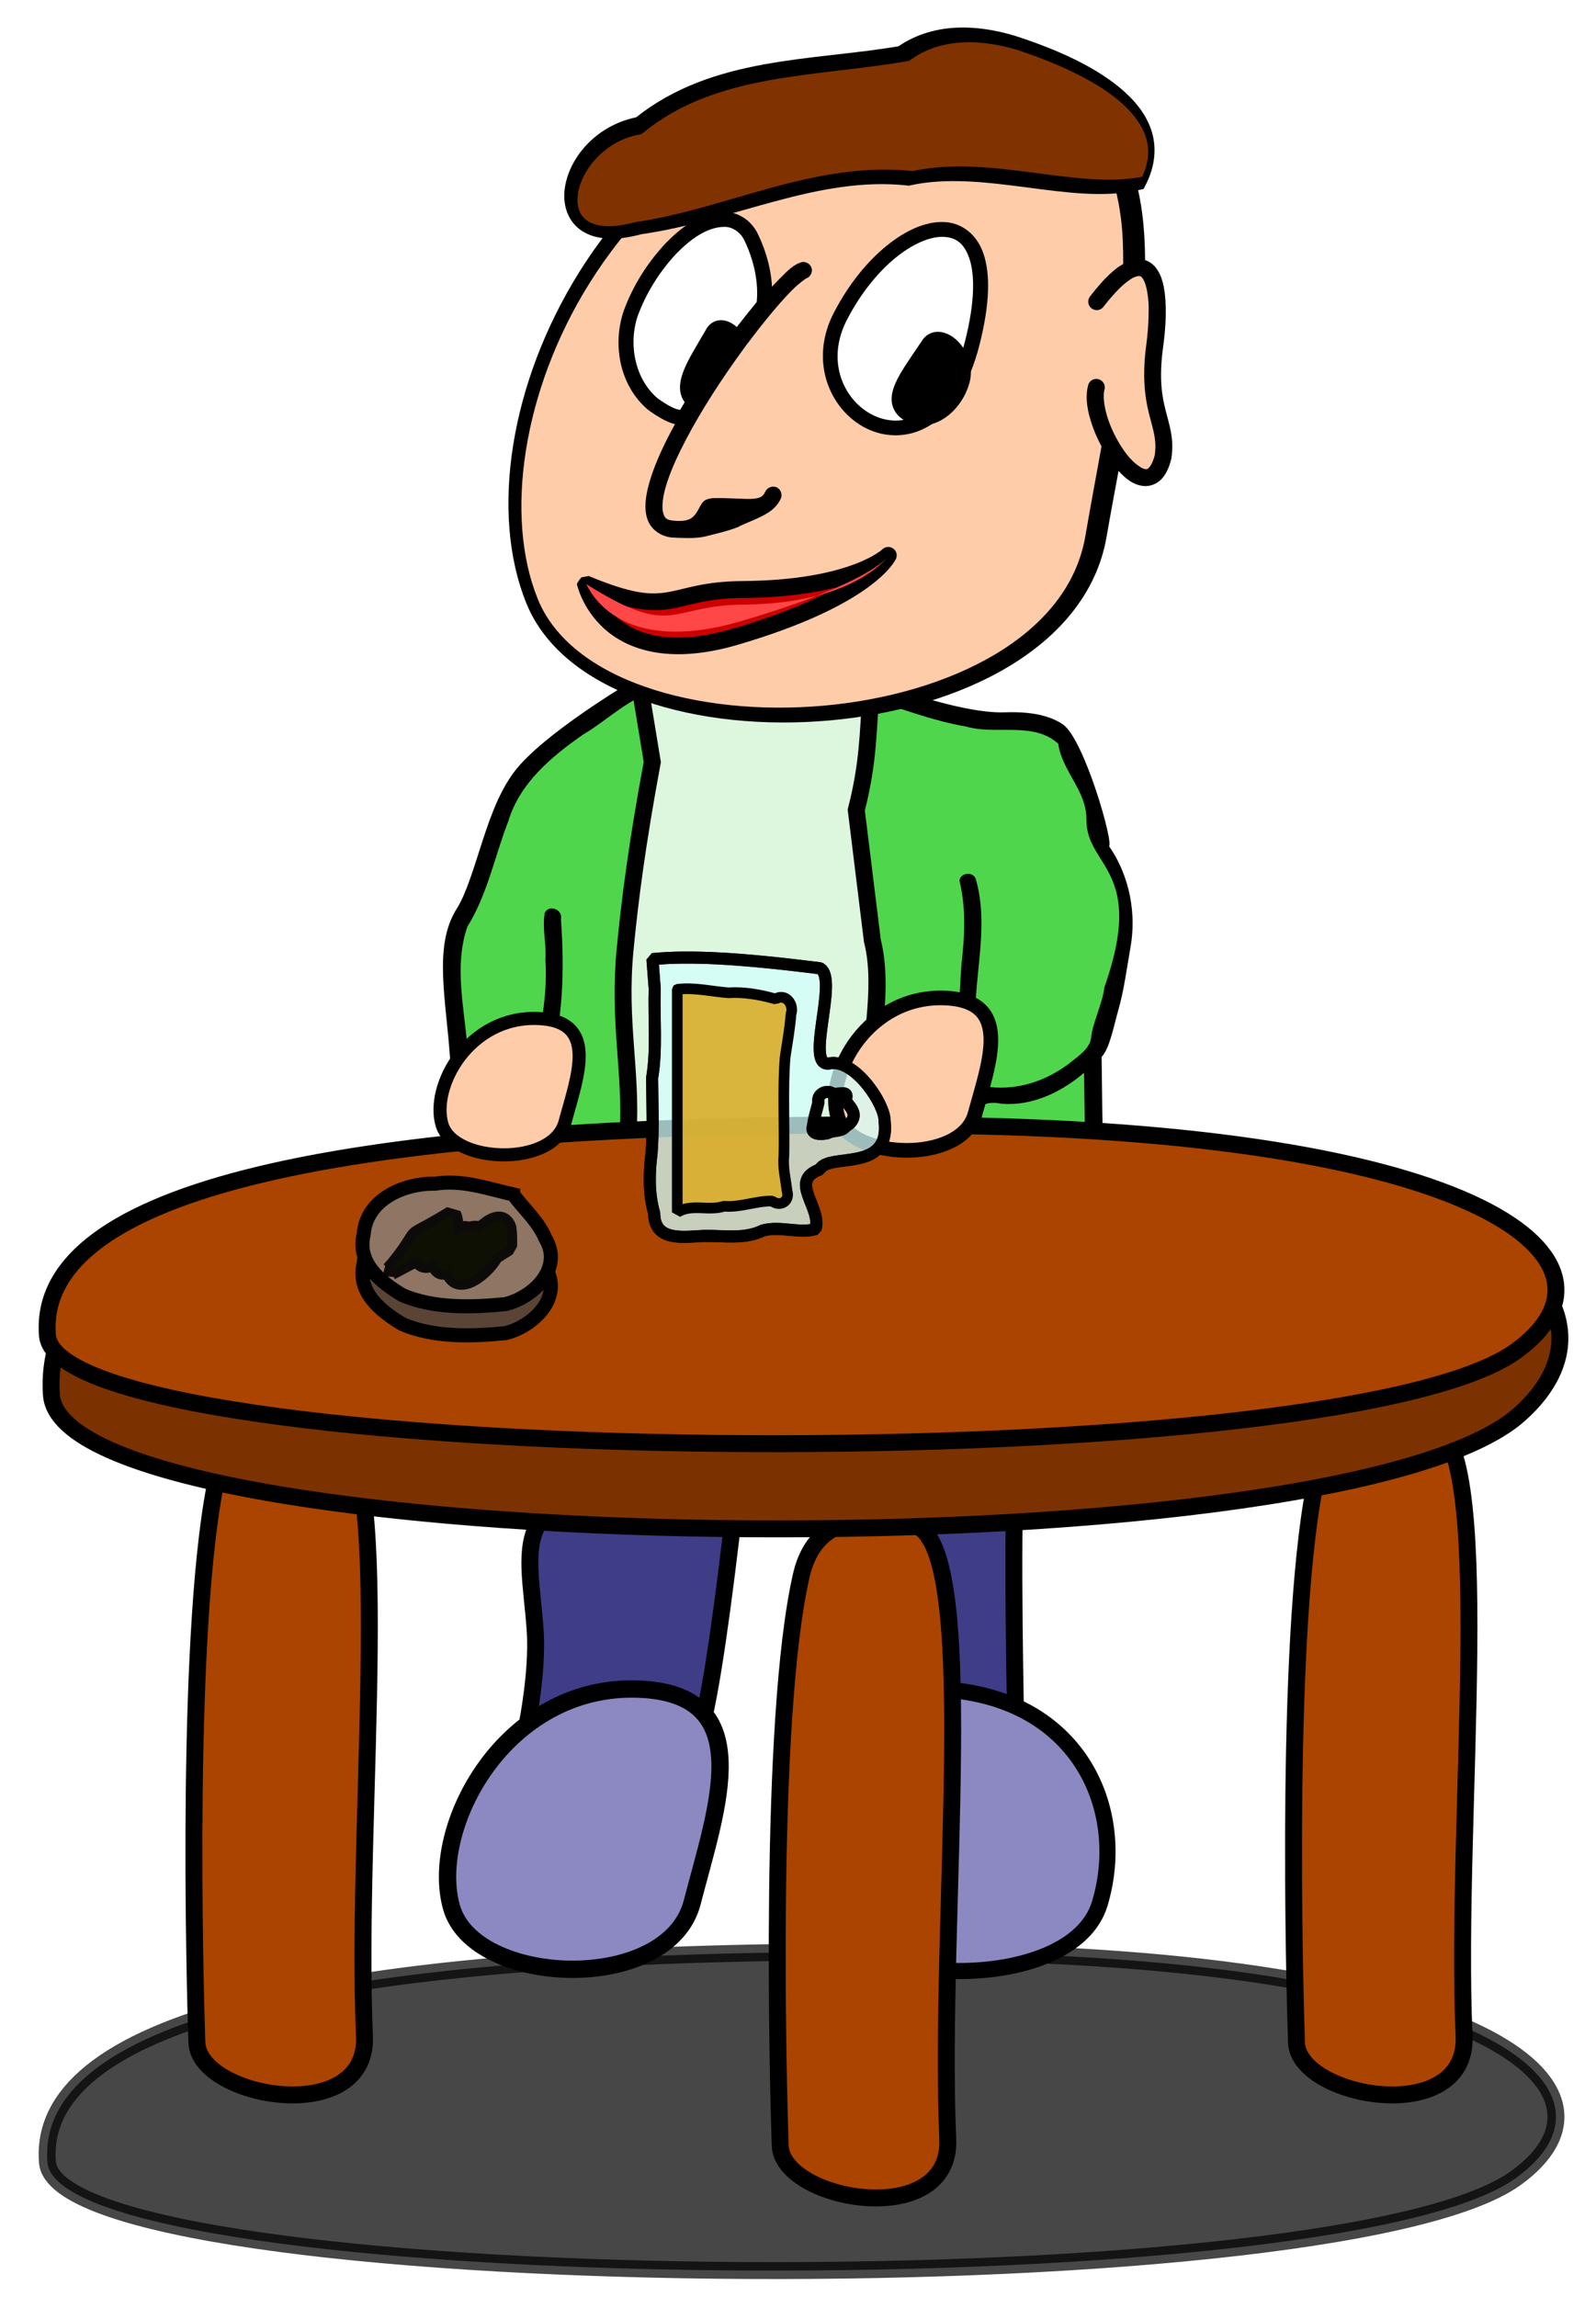 <?xml version="1.0" encoding="UTF-8"?>
<svg width="330" height="475" version="1.1" viewBox="0 0 309.38 445.31" xmlns="http://www.w3.org/2000/svg">
<defs>
<filter id="a" x="-.019" y="-.102" width="1.038" height="1.204" color-interpolation-filters="sRGB">
<feGaussianBlur stdDeviation="1.437"/>
</filter>
</defs>
<g transform="translate(-238.16 -538)">
<g transform="matrix(.328 0 0 .328 268.56 479.13)">
<g transform="translate(22.876 -11.438)">
<path transform="translate(-92.51,136.04)" d="m366.66 452.72c-1.967 0.028-3.572 0.101-4.875 0.188-0.651 0.043-1.216 0.075-1.781 0.156-0.565 0.081-0.932-0.021-2.312 0.688-1.587 0.815-5.064 2.874-10.5 6.219s-12.515 7.804-20.062 12.906c-15.095 10.204-32.073 22.748-42.438 34.25-10.691 11.865-16.75 28.479-21.969 44.469-5.218 15.99-9.689 31.503-15.344 40.438-7.174 11.336-8.555 24.86-8.062 39.531 0.493 14.671 2.865 30.764 4.062 48.031 2.34 33.736-7.688 80.094-7.688 80.094 67.022-33.596 339.77 69.494 393.03-0.656 0 0-0.774-36.817-1.219-79.719 4.797-5.044 6.949-17.316 9.938-27.844 3.27-11.52 4.544-21.951 7.156-37 4.243-24.444-3.24-46.078-12.781-59.438-3.535-3.414-3.429-4.789 0 0 3.096-1.373-14.503-62.737-26.906-71.594-7.493-5.138-18.468-7.665-34.094-7.094-13.721 0.502-33.804-4.271-50.062-9.312-16.259-5.041-28.781-10.219-28.781-10.219l-0.812-0.312-0.875-0.031s-31.525-1.36-63.562-2.438c-16.019-0.539-32.183-1.012-44.625-1.219-6.221-0.104-11.503-0.15-15.438-0.094z" fill-rule="evenodd" stroke="#000" stroke-width="1px"/>
<path d="m-87.516 1468.8c-6.441-79.528 147.42-127.39 520.39-124.23 332.25 2.818 420 81.312 347.35 133.61-108.53 78.139-861.3 70.142-867.74-9.386z" opacity=".719" stroke="#000" stroke-width="10"/>
<path d="m274.3 598.76c-16.987 3.327-30.533 17.619-45.383 26.343-18.648 13.022-37.274 28.529-44.096 51.169-8.056 20.787-12.293 43.203-24.193 62.339-9.157 26.69 0.431 55.046 0.515 82.369 0.618 24.035-2.527 48.014-7.125 71.561 9.551-0.256 30.368 7.09 33.067 1.123-3.007-19.609 4.266-39.179 8.066-58.32 6.614-25.333 13.299-51.014 11.618-77.456 0.714-9.107-2.031-18.633-0.345-27.535 2.606-5.28 10.831-1.774 9.529 3.789 2.102 29.732 1.509 60.005-7.408 88.706-4.767 22.538-13.344 45.094-11.652 68.38 8.861 12.803 31.589 5.021 46.707 7.888 69.392 1.485 138.7-3.178 207.98-6.357 0.313-43.939-2.253-88.017 1.089-131.87 1.848-16.443 2.809-33.304-1.183-49.446 0.523-5.126 8.591-5.662 9.75-0.625 8.341 29.493-2.349 59.835-0.174 89.769 3.137 10.611-7.709 37.306 8.449 32.766 16.775 1.812 33.145-3.679 46.491-13.71 6.073-4.84 12.738-9.116 13.331-15.84 0.688-7.8 7.195-21.483 7.717-29.185 24.822-69.932-10.511-70.892-10.531-99.039 0.325-17.238-14.44-28.875-16.681-45.186-14.958-13.318-36.547-4.927-54.225-10.057-20.851-3.615-40.797-11.376-60.68-17.961-40.197-1.509-80.403-3.448-120.63-3.62zm250.81 226.12c-13.182 11.399-30.854 19.865-48.688 18.312-26.735-5.097-11.027 28.762-14.888 44.516 3.114 9.98 24.208 1.022 34.792 3.286 10.748-3.102 34.738 6.9 29.6-11.313-0.295-18.267-0.567-36.534-0.817-54.802z" color="#000000" fill="#50d64c" style="text-indent:0;text-transform:none"/>
<path d="m256.53 590.45 0.969 5.938 7.375 44.781c-8.885 47.918-13.128 81-15.969 110.44-4.232 43.853 3.919 72.906 1.75 109.34-0.307 5.166-2.612 11.988-5.219 19.312-2.607 7.325-5.48 15.21-6.281 23.375l-0.5 5.344 5.375 0.125c53.208 1.404 106.51 0.101 159.97-3.812l4.438-0.312 0.219-4.438c1.135-23.178-7.038-39.973-6.375-60.375 0.946-29.091 10.075-64.033 2.688-94l-9.406-76.281c7.506-29.491 6.825-49.252 8.75-71.281l0.469-5.312-5.344-0.094-136.91-2.625-6-0.125z" color="#000000" style="text-indent:0;text-transform:none"/>
<path d="m268.34 600.7 125.62 2.375c-1.5 20.611-1.432 38.72-8.312 65.281l-0.25 0.938 0.125 0.938 9.5 77.188 0.062 0.312 0.062 0.281c6.681 26.27-1.836 60.849-2.844 91.844-0.694 21.347 6.081 37.277 6.312 55.75-49.648 3.494-99.177 4.715-148.59 3.594 1.107-4.967 2.945-10.258 4.844-15.594 2.605-7.322 5.342-14.678 5.781-22.062 2.273-38.192-5.883-66.788-1.812-108.97 2.836-29.386 7.077-62.243 16.031-110.41l0.156-0.875-0.156-0.875-6.531-39.719z" color="#000000" fill="#ddf6de" style="text-indent:0;text-transform:none"/>
<path d="m283.14 286.47c-22.581 18.999-41.439 41.346-56.363 65.233-40.854 65.39-52.919 142.39-31.25 195.75 11.117 27.377 37.192 46.318 69.562 57.594 32.371 11.276 71.341 15.042 109.69 11.625 38.346-3.417 76.07-13.993 105.94-31.938 29.867-17.945 52.008-43.562 57.688-76.5 2.204-12.778 4.65-25.874 7.094-39.031 4.316 4.819 9.078 8.44 14.969 8.938 3.633 0.307 7.608-1.169 10.344-4.031 2.736-2.862 4.518-6.76 5.812-11.844l0.062-0.25 0.031-0.25c1.746-11.45-1.135-19.357-3.344-28.094-2.209-8.737-4.09-18.995-1.531-37.75 1.353-9.92 1.889-19.229 1.375-27.188-0.514-7.958-1.844-14.621-5.625-19.531-1.589-2.064-3.817-3.755-6.406-4.594-0.033-9.372-0.554-18.443-1.656-27.125-3.515-27.69-13.305-51.748-33.469-68.062-71.863-46.657-181.83-13.181-242.92 37.048z" color="#000000" style="text-indent:0;text-transform:none"/>
<path d="m272.32 308.88c-15.325 15.089-28.537 31.849-39.571 49.51-39.417 63.09-50.349 137.61-30.469 186.56 9.658 23.782 32.921 41.233 63.562 51.906 30.642 10.673 68.36 14.398 105.44 11.094 37.077-3.304 73.515-13.654 101.66-30.562 28.142-16.908 47.849-40.086 52.938-69.594 2.998-17.385 6.337-35.292 9.562-53.094-1.029-1.909-2.022-3.855-2.906-5.844-0.903-2.031-1.712-4.091-2.438-6.156-0.726-2.065-1.379-4.14-1.906-6.188-0.527-2.048-0.923-4.063-1.188-6.062s-0.375-3.986-0.312-5.906c0.063-1.921 0.296-3.783 0.75-5.594 0.018-0.105 0.038-0.209 0.062-0.312 0.043-0.169 0.096-0.336 0.156-0.5 0.056-0.149 0.118-0.295 0.188-0.438 0.076-0.15 0.159-0.296 0.25-0.438 0.086-0.151 0.18-0.297 0.281-0.438 0.098-0.13 0.202-0.255 0.312-0.375 0.109-0.12 0.224-0.235 0.344-0.344 0.13-0.111 0.266-0.215 0.406-0.312 0.131-0.1 0.266-0.194 0.406-0.281 0.152-0.081 0.309-0.154 0.469-0.219 0.143-0.069 0.289-0.132 0.438-0.188 0.164-0.05 0.331-0.092 0.5-0.125 0.165-0.04 0.332-0.071 0.5-0.094 0.166-0.019 0.333-0.029 0.5-0.031 0.167-8e-3 0.333-8e-3 0.5 0 0.157 0.013 0.314 0.034 0.469 0.062 0.169 0.033 0.336 0.075 0.5 0.125 0.159 0.044 0.315 0.097 0.469 0.156 0.16 0.065 0.316 0.138 0.469 0.219 0.15 0.076 0.296 0.159 0.438 0.25 0.14 0.087 0.276 0.181 0.406 0.281 0.12 0.109 0.235 0.224 0.344 0.344 0.12 0.109 0.235 0.224 0.344 0.344 0.111 0.13 0.215 0.266 0.312 0.406 0.091 0.142 0.174 0.288 0.25 0.438 0.08 0.142 0.153 0.288 0.219 0.438 0.07 0.153 0.133 0.309 0.188 0.469 0.04 0.165 0.071 0.332 0.094 0.5 0.04 0.165 0.071 0.332 0.094 0.5 8e-3 0.167 8e-3 0.333 0 0.5 8e-3 0.167 8e-3 0.333 0 0.5-0.023 0.168-0.054 0.335-0.094 0.5-0.034 0.158-0.076 0.315-0.125 0.469-0.241 0.96-0.358 2.131-0.375 3.438-0.017 1.306 0.078 2.752 0.281 4.312 0.203 1.561 0.518 3.213 0.938 4.938s0.931 3.516 1.562 5.312c2.527 7.188 6.575 14.664 10.875 20.156s9.026 8.497 10.906 8.656c0.94 0.08 1.272 0.054 2.25-0.969 0.957-1.001 2.29-3.301 3.312-7.188 1.322-9.06-0.859-14.669-3.188-23.875-1.764-6.973-3.402-15.654-2.969-27.969 0.144-4.105 0.507-8.607 1.188-13.594 0.772-5.656 1.154-10.961 1.312-15.906 0.097-3.156 0.164-6.267 0-8.969-0.023-0.389-0.097-0.685-0.125-1.062-0.234-2.928-0.62-5.529-1.156-7.656-0.102-0.397-0.202-0.824-0.312-1.188-0.196-0.669-0.382-1.292-0.594-1.844-0.383-0.949-0.799-1.822-1.188-2.375-0.01-0.015-0.021-0.048-0.031-0.062-0.374-0.522-0.615-0.743-0.875-0.969-0.053-0.046-0.136-0.151-0.188-0.188-0.175-0.116-0.354-0.137-0.531-0.188-0.169-0.045-0.344-0.12-0.562-0.125-0.135-0.012-0.322 0.022-0.5 0.031-0.537 0.039-1.316 0.23-2.312 0.656-0.11 0.047-0.167 0.041-0.281 0.094-1.067 0.491-2.428 1.395-3.906 2.5-1.15 0.885-2.387 1.893-3.75 3.188-1.498 1.422-3.115 3.117-4.844 5.062-1.728 1.946-3.571 4.157-5.5 6.656-0.041 0.053-0.082 0.105-0.125 0.156-0.108 0.131-0.223 0.256-0.344 0.375-0.119 0.121-0.244 0.236-0.375 0.344-0.131 0.1-0.266 0.194-0.406 0.281-0.142 0.091-0.288 0.174-0.438 0.25-0.142 0.08-0.288 0.153-0.438 0.219-0.164 0.061-0.331 0.113-0.5 0.156-0.155 0.039-0.311 0.07-0.469 0.094-0.165 0.029-0.332 0.05-0.5 0.062-0.166 0.019-0.333 0.029-0.5 0.031-0.168-0.012-0.335-0.033-0.5-0.062-0.168-0.012-0.335-0.033-0.5-0.062-0.159-0.044-0.315-0.097-0.469-0.156-0.159-0.055-0.316-0.117-0.469-0.188-0.149-0.066-0.295-0.139-0.438-0.219-0.151-0.086-0.297-0.18-0.438-0.281-0.13-0.098-0.255-0.202-0.375-0.312-0.131-0.108-0.256-0.223-0.375-0.344-0.11-0.12-0.215-0.245-0.312-0.375-0.1-0.131-0.194-0.266-0.281-0.406-0.091-0.152-0.175-0.308-0.25-0.469-0.069-0.143-0.132-0.289-0.188-0.438-0.05-0.164-0.092-0.331-0.125-0.5-0.039-0.155-0.07-0.311-0.094-0.469-0.029-0.165-0.05-0.332-0.062-0.5-8e-3 -0.167-8e-3 -0.333 0-0.5 0.012-0.168 0.033-0.335 0.062-0.5 0.023-0.168 0.054-0.335 0.094-0.5 0.044-0.159 0.097-0.315 0.156-0.469 0.055-0.159 0.117-0.316 0.188-0.469 0.076-0.15 0.159-0.296 0.25-0.438 0.087-0.14 0.181-0.276 0.281-0.406 2.045-2.649 3.998-5.044 5.875-7.188 1.877-2.143 3.69-4.023 5.438-5.688s3.436-3.1 5.094-4.312c1.097-0.803 2.147-1.385 3.219-2 0.028-9.292-0.242-18.35-1.312-26.781-3.28-26.13-12.11-47.26-29.78-61.55-73.6-47.06-188.63-3.71-244.8 50.24z" color="#000000" fill="#fca" style="text-indent:0;text-transform:none"/>
<path transform="translate(-92.51,136.04)" d="m424.06 234.97c-0.688 0.832-1.331 1.512-2.031 2.375-5.872 7.238-12.147 15.53-18.406 24.344-3.129 4.407-6.254 8.925-9.312 13.531-3.058 4.606-6.063 9.293-8.938 13.969-2.392 3.89-4.62 7.743-6.812 11.594 4.147 0.482 8.422-0.01 12.625-1.719 0.923-1.55 1.764-3.072 2.719-4.625 2.808-4.568 5.751-9.141 8.75-13.656 2.999-4.516 6.054-8.988 9.125-13.312 2.651-3.733 5.158-6.787 7.781-10.281 0.587-2.169 1.166-4.365 1.688-6.719 1.232-5.558 2.15-10.7 2.812-15.5z" fill="#fff"/>
<path d="m312.84 316.16c-14.644-0.021-26.202 9.574-34.938 18.438l-0.094 0.094c-10.66 11.405-19.245 24.918-24.656 39.656v0.031l-0.031 0.062c-6.888 20.002-2.554 44.429 14.344 58.688l0.156 0.125 0.156 0.094c2.198 1.553 5.982 4.24 10.125 6.219 2.071 0.989 4.22 1.834 6.562 2.188 2.343 0.353 5.156 0.18 7.531-1.562l0.75-0.531 0.469-0.812c12.9-22.33 29.65-45 46.17-65.04l0.812-1 0.156-1.281c1.764-14.429-1.799-29.553-8.156-42.625v-0.031c-3.56-7.17-10.78-12.62-19.31-12.71h-0.031z" color="#000000" style="text-indent:0;text-transform:none"/>
<path d="m312.78 324.97c0.01 1.1e-4 0.021-1.4e-4 0.031 0 4.737 0.065 9.244 3.308 11.469 7.781 4e-3 9e-3 -4e-3 0.023 0 0.031 5.574 11.471 8.578 24.665 7.375 36.625-16.089 19.607-32.338 41.601-45.219 63.656-0.097 0.019-0.032 0.063-0.656-0.031-0.981-0.148-2.497-0.644-4.094-1.406-3.069-1.465-6.362-3.722-8.531-5.25-0.011-0.01-0.02-0.022-0.031-0.031-13.555-11.468-17.453-32.2-11.719-48.969h0.031c4.958-13.503 12.862-26.024 22.719-36.594 0.021-0.021 0.042-0.042 0.062-0.062 0.01-0.011 0.021-0.021 0.031-0.031 8.16-8.261 17.911-15.719 28.531-15.719z" color="#000000" fill="#fff" style="text-indent:0;text-transform:none"/>
<path transform="translate(-92.51,136.04)" d="m410.19 253c-4.182-4.52-9.442-5.753-11.938-0.375-9.74 16.754-17.919 28.749-12.906 36.594 8e-3 -0.012 0.024-0.019 0.031-0.031 2.875-4.676 5.879-9.363 8.938-13.969 3.058-4.606 6.183-9.125 9.312-13.531 2.233-3.144 4.342-5.701 6.562-8.688z" stroke="#000" stroke-linecap="round" stroke-width="10"/>
<path d="m441.69 322.09c-10.659-0.184-22.24 5.095-33.406 14.188-11.157 9.085-21.889 22.13-30.406 38.25-7e-3 0.013-0.024 0.018-0.031 0.031-16.412 30.205-2.101 60.682 20.594 70.438 11.352 4.88 24.96 4.462 36.906-3.562 11.947-8.025 22.075-23.231 28.094-47.219 5.958-23.744 6.332-41.009 2.312-53.125s-13.404-18.816-24.062-19z" color="#000000" style="text-indent:0;text-transform:none"/>
<path d="m441.53 330.88c7.496 0.129 12.725 3.506 15.875 13 3.15 9.494 3.226 25.367-2.5 48.188-5.665 22.577-14.903 35.637-24.469 42.062-9.565 6.425-19.601 6.651-28.531 2.812-17.86-7.677-30.576-32.01-16.312-58.219l0.031-0.031c8.004-15.16 18.112-27.333 28.219-35.562 10.107-8.23 20.192-12.379 27.688-12.25z" color="#000000" fill="#fff" style="text-indent:0;text-transform:none"/>
<path d="m433.14 395.59c-12.808 19.05-23.276 31.932-11.874 39.359 11.402 7.428 26.931-3.379 31.295-19.087 4.364-15.708-13.618-31.016-19.421-20.273z" stroke="#000" stroke-linecap="round" stroke-width="10"/>
<path d="m409.41 514.14c-1.304-6e-3 -2.602 0.523-3.531 1.438 0 0-0.719 0.775-3.312 2.438s-6.818 3.971-13.125 6.344c-12.614 4.746-33.543 9.729-66.219 9.938-22.948 0.147-34.068 4.898-44.344 6.594s-20.846 1.09-46.469-9.562l-4.37 0.787c-3.616 4.221-2.475 4.677-2.474 4.682 0.015 0.069 0.011 0.027 0.031 0.125 9e-3 0.036 0.014 0.089 0.031 0.156 0.012 0.039 0.017 0.047 0.031 0.094 5e-3 0.02 0.025 0.072 0.031 0.094 0.01 0.052 0.02 0.104 0.031 0.156 0.01 0.042 0.02 0.084 0.031 0.125 0.028 0.102 0.089 0.217 0.125 0.344 0.061 0.214 0.07 0.314 0.156 0.594 0.413 1.333 1.131 3.408 2.281 5.906 2.301 4.997 6.318 11.786 13.125 17.969 13.615 12.366 38.324 21.531 78.938 9.625 39.865-11.686 62.989-23.896 76.312-33.438 6.662-4.771 10.873-8.876 13.469-11.906 2.595-3.031 3.781-5.406 3.781-5.406 0.698-1.514 0.57-3.38-0.327-4.785-0.898-1.405-2.537-2.305-4.204-2.309z" color="#000000" style="text-indent:0;text-transform:none"/>
<path d="m378.72 538.02c-13.163 7.415-32.529 15.983-61.156 24.375-38.312 11.231-58.258 2.66-69.375-7.438-3.735-3.392-6.193-6.888-8.156-10.156 18.87 6.678 30.469 7.619 40.469 5.969 11.946-1.972 21.184-6.331 42.781-6.469 24.035-0.154 41.963-2.876 55.438-6.281z" color="#000000" fill="#cd0000" style="text-indent:0;text-transform:none"/>
<path transform="translate(-92.51,136.04)" d="m451.5 209.69c-0.447 0.034-0.89 0.129-1.312 0.281-4.383 1.461-7.543 4.65-12.188 9.312-4.645 4.662-10.097 10.824-15.969 18.062-11.743 14.476-25.157 33.14-36.656 51.844s-21.085 37.312-25.062 52.344c-1.989 7.516-2.729 14.245-0.75 20.156 1.979 5.911 7.664 10.244 14.719 10.875 6.247 0.26 13.115 0.669 18.812-0.5 6.715-1.704 13.519-3.2 20-5.688 3.674-2.308 16.428-6.123 21.531-11.469 1.527-1.481 2.816-3.305 3.781-5.375 1.105-2.381-0.057-5.552-2.437-6.657s-5.552 0.057-6.656 2.438c-0.907 1.946-1.647 2.668-2.719 3.25-1.071 0.582-2.761 0.993-5.312 1.125-5.103 0.263-13.206-0.68-23.875-0.406v0.156c-1.848 0.053-3.736 0.844-4.656 1.75-1.058 1.042-1.514 1.958-1.969 2.781-0.909 1.647-1.618 3.134-2.594 4.438-1.951 2.606-4.241 4.971-13 4.188-4.29-0.384-5.25-1.388-6.156-4.094-0.906-2.706-0.795-7.859 0.938-14.406 3.465-13.096 12.703-31.383 23.938-49.656 11.234-18.273 24.466-36.679 35.906-50.781 5.72-7.051 11.004-13.05 15.281-17.344 4.277-4.293 8.236-6.87 8.25-6.875 2.293-0.74 3.826-3.321 3.378-5.688-0.448-2.368-2.817-4.211-5.222-4.062z" color="#000000" style="text-indent:0;text-transform:none"/>
<path transform="matrix(.996 -.094 .094 .996 -44.788 106.32)" d="m233.89 453.48c48.709 37.543 47.101 17.019 91.478 20.901 66.084 5.781 88.217-20.901 88.217-20.901s-9.872 14.836-90.615 30.492-89.538-34.773-89.08-30.492z" fill="#ff4747" filter="url(#a)"/>
<path d="m451.53 207.2c-12.624 0.295-25.088 3.562-36.094 11.062-51.501 8.732-109.57 5.95-155.09 42-24.394 5.038-40.287 24.842-42.25 43.031-1 9.267 2.104 18.691 10.156 24 7.943 5.237 19.566 6.193 34.875 2.125 0.21-0.056 0.383-0.067 0.594-0.125 54.376-7.846 104.08-34.564 157.06-28.75l0.812 0.094 0.812-0.188c21.381-4.701 44.868-1.914 68.188 1.125s46.437 6.399 67.438 1.531l2.25-0.531 1.062-2.031c6.062-11.675 6.762-23.007 3.469-32.844-3.294-9.837-10.228-18.06-18.656-25.031-16.845-13.934-39.989-23.181-56.438-28.812-9e-3 -3e-3 -0.022 3e-3 -0.031 0-11.864-4.181-25.067-6.962-38.156-6.656z" color="#000000" style="text-indent:0;text-transform:none"/>
<path d="m455.58 215.89c11.801-0.25 23.999 2.245 35.248 6.262l0.032 0.032c16.357 5.669 39.299 15.199 54.699 28.097 7.7 6.449 13.425 13.656 15.958 21.316 2.34 7.075 2.081 14.719-2.019 23.782-18.35 3.639-40.117 0.789-63.062-2.239-23.682-3.125-48.591-6.27-72.579-1.136-58.208-6.151-110.19 22.442-163.42 30.076l-0.32 0.032-0.32 0.097c-14.366 3.97-23.28 2.462-28.038-0.714s-6.597-8.273-5.864-15.152c1.466-13.758 15.136-32.033 36.338-35.916l1.282-0.26 1.025-0.811c43.44-35.461 101.15-32.738 156.09-42.308l1.154-0.195 0.961-0.681c9.64-7.017 21.044-10.035 32.845-10.285z" color="#000000" fill="#803300" style="text-indent:0;text-transform:none"/>
<path d="m194.81 1216.1s7.752-35.205 5.914-61.702c-1.838-26.498-7.182-48.764 2.447-63.979 9.63-15.215 13.11-47.417 27.837-63.762s51.076-37.973 54.179-39.565c3.103-1.592 98.457 2.462 98.457 2.462s38.571 15.892 61.261 15.062c22.69-0.83 29.986 7.592 30.249 17.324 0.264 9.733 12.212 5.358 9.619 40.078-2.594 34.72 0.046 152.86 0.046 152.86-11.266 0.082-22.852 0.376-34.676 0.8s-23.886 0.979-36.104 1.583c-12.218 0.605-24.593 1.259-37.043 1.882s-1.06-211.32-13.579-210.87c-12.515 0.447-16.386-277.81-37.454 1.028-0.936 12.39-20.774 215.39-32.941 215.1-12.166-0.288-52.063-3.506-63.809-4.42-11.746-0.914-23.241-2.182-34.404-3.885z" fill="#3f3d87" stroke="#000" stroke-linecap="round" stroke-linejoin="bevel" stroke-width="9.999"/>
<path d="m151.31 1318.2c-13.488-47.053 31.455-132.32 111.03-129.03 70.89 2.927 45.686 69.884 31.205 125.98-14.048 54.428-128.75 50.098-142.24 3.045z" fill="#8c88c1" stroke="#000" stroke-linecap="round" stroke-linejoin="bevel" stroke-width="10.242"/>
<path d="m367.28 1319c-15.847-47.34-22.845-133.13 70.651-129.82 83.288 2.945 113.47 70.31 96.466 126.76-16.505 54.76-151.27 50.404-167.11 3.064z" fill="#8c88c1" stroke="#000" stroke-width="9.534"/>
<path d="m650.66 1398c-1.107-32.83-7.174-251.31 12.483-336.93 9.671-42.126 50.075-32.806 65.434-30.129 41.489 7.231 15.343 231.82 21.125 363.19 2.395 54.412-97.935 36.696-99.042 3.867z" fill="#a40" stroke="#000" stroke-width="10"/>
<path d="m345.53 1458.9c-1.107-32.83-7.174-251.31 12.483-336.93 9.671-42.126 50.075-32.806 65.434-30.129 41.489 7.231 15.343 231.82 21.125 363.19 2.395 54.412-97.935 36.696-99.042 3.867z" fill="#a40" stroke="#000" stroke-width="10"/>
<path d="m0.791 1398c-1.107-32.83-7.174-251.31 12.483-336.93 9.671-42.126 50.075-32.806 65.434-30.129 41.489 7.231 15.343 231.82 21.125 363.19 2.395 54.412-97.935 36.696-99.042 3.867z" fill="#a40" stroke="#000" stroke-width="10"/>
<path d="m-85.186 1015.1c-6.441-98.63 147.42-157.99 520.39-154.07 332.25 3.495 420 100.84 347.35 165.71-108.53 96.907-861.3 86.989-867.74-11.641z" fill="#7c3200" stroke="#000" stroke-width="10"/>
<path d="m-87.516 980.13c-6.441-79.528 147.42-127.39 520.39-124.23 332.25 2.818 420 81.311 347.35 133.61-108.53 78.139-861.3 70.142-867.74-9.386z" fill="#a40" stroke="#000" stroke-width="10"/>
<path d="m145.7 855.63c-6.886-22.902 16.06-64.402 56.689-62.803 36.194 1.425 23.326 34.014 15.932 61.321-7.172 26.491-65.735 24.384-72.622 1.482z" fill="#fca" stroke="#000" stroke-width="7.734"/>
<path d="m379.54 850.89c-7.694-25.587 17.942-71.952 63.335-70.165 40.437 1.592 26.06 38.001 17.8 68.509-8.013 29.597-73.441 27.242-81.135 1.656z" fill="#fca" stroke="#000" stroke-width="8.64"/>
<path transform="matrix(2.86 0 0 2.86 -92.723 207.19)" d="m133.2 192.18c-2.239 0.019-4.384 0.12-6.359 0.326l0.465 6.143c-0.194 6.141 0.481 12.37-0.535 18.416 0.029 5.17 0.284 10.446-0.117 15.57-0.526 4.054-0.607 8.445 0.543 12.367 0.018 6.004 6.251 4.86 10.398 4.686 4.04-0.056 8.269 0.745 12.047-1.107 3.555-1.008 7.727 0.711 10.9-0.312 1.307-4.533-5.664-9.894 0.869-12.307 1.805-3.572 14.641 0.822 13.404-9.996 0.09-3.399-5.884-12.54-11.064-11.984-5.967 1.734 1.807-17.587-2.34-19.602-7.049-0.853-18.51-2.282-28.211-2.199zm29.541 27.779c0.34-0.044 0.701-4e-3 1.051 0.146 0.928 0.734 3.389-0.693 3.129 0.936-0.309 1.182 0.888 1.749 1.244 2.74 0.708 1.288-0.143 2.609-1.367 3.264-0.881 1.227-2.603 0.725-3.777 1.422-1.308 0.289-3.648 0.411-2.992-1.551 0.187-1.657 0.771-3.246 1.115-4.85-0.247-1.068 0.579-1.974 1.598-2.107z" fill="#d2fffd" opacity=".742" stroke="#000" stroke-linecap="round" stroke-linejoin="bevel" stroke-width="2.5"/>
<path transform="matrix(2.86 0 0 2.86 -92.723 207.19)" d="m133.2 192.18c-2.239 0.019-4.384 0.12-6.359 0.326l0.465 6.143c-0.194 6.141 0.481 12.37-0.535 18.416 0.029 5.17 0.284 10.446-0.117 15.57-0.526 4.054-0.607 8.445 0.543 12.367 0.018 6.004 6.251 4.86 10.398 4.686 4.04-0.056 8.269 0.745 12.047-1.107 3.555-1.008 7.727 0.711 10.9-0.312 1.307-4.533-5.664-9.894 0.869-12.307 1.805-3.572 14.641 0.822 13.404-9.996 0.09-3.399-5.884-12.54-11.064-11.984-5.967 1.734 1.807-17.587-2.34-19.602-7.049-0.853-18.51-2.282-28.211-2.199zm29.541 27.779c0.34-0.044 0.701-4e-3 1.051 0.146 0.928 0.734 3.389-0.693 3.129 0.936-0.309 1.182 0.888 1.749 1.244 2.74 0.708 1.288-0.143 2.609-1.367 3.264-0.881 1.227-2.603 0.725-3.777 1.422-1.308 0.289-3.648 0.411-2.992-1.551 0.187-1.657 0.771-3.246 1.115-4.85-0.247-1.068 0.579-1.974 1.598-2.107z" fill="none" stroke="#000" stroke-linecap="round" stroke-linejoin="bevel" stroke-width="2.5"/>
<path d="m284.7 775.58v131.81c8.364-5.343 18.674-0.567 27.629-3.624 9.654 0.872 18.882-3.22 28.501-3.053 4.67 3.704 10.643-0.014 8.753-5.88-0.802-7.032-2.632-13.985-1.859-21.119 0.41-19.282-0.795-38.619 0.707-57.862 1.259-8.523 2.846-17.032 3.478-25.614 2.031-5.658-3.196-12.621-9.135-8.946-9.077-2.556-18.498-4.272-27.951-3.65-10.027-0.812-20.016-3.305-30.122-2.063z" fill="#daae2a" opacity=".903"/>
<path d="m284.7 775.58v131.81c8.364-5.343 18.674-0.567 27.629-3.624 9.654 0.872 18.882-3.22 28.501-3.053 4.67 3.704 10.643-0.014 8.753-5.88-0.802-7.032-2.632-13.985-1.859-21.119 0.41-19.282-0.795-38.619 0.707-57.862 1.259-8.523 2.846-17.032 3.478-25.614 2.031-5.658-3.196-12.621-9.135-8.946-9.077-2.556-18.498-4.272-27.951-3.65-10.027-0.812-20.016-3.305-30.122-2.063z" fill="none" stroke="#000" stroke-linecap="round" stroke-linejoin="bevel" stroke-width="6.291"/>
<path d="m187.71 913.97c-15.334-3.517-30.176-8.879-46.13-6.357-18.225-0.393-40.609 9.226-42.177 29.772-4.272 17.109 9.932 28.298 22.823 36.077 18.635 7.981 41.09 7.303 61.033 5.304 16.544-4.142 34.194-21.116 23.439-38.947-4.254-10.099-12.605-17.219-18.988-25.849z" fill="#594436" stroke="#000" stroke-width="8.292"/>
<path d="m187.71 896.81c-15.334-3.517-30.176-8.879-46.13-6.357-18.225-0.393-40.609 9.226-42.177 29.772-4.272 17.109 9.932 28.298 22.823 36.077 18.635 7.981 41.09 7.303 61.033 5.304 16.544-4.142 34.194-21.116 23.439-38.947-4.254-10.099-12.605-17.219-18.988-25.849z" fill="#8e7564" stroke="#000" stroke-width="8.292"/>
<path d="m115.2 941.93c3.419-3.62 6.45-7.625 9.333-11.683 9.846-14.159-0.157-4.619 27.021-21.164 1.531 3.104 0.868 6.662 1.173 10.002 1.277 4.115 2.297 1.266 4.087-0.132 3.366-2.153 5.599 0.168 6.825 3.309 0.186-0.853 0.557 4.088 1.029 3.104 0.105-0.218-0.146-0.465-0.166-0.707-0.021-0.253 0.255-0.904 0.044-0.762-6.864 4.62-13.498 9.574-20.248 14.361 6.263-7.51 15.444-25.935 25.877-18.622 2.283 2.668 1.931 6.223 2.418 9.484 0.151 0.378 0.248 0.782 0.453 1.135 0.794 1.365 2.094-1.384 1.242-0.812-18.643 12.524-25.496 20.3-19.154 13.228 1.574-3.348 2.202-7.023 3.673-10.409 3.917-9.084 20.955-28.178 25.25-15.601 0.556 3.579 0.449 7.227 0.452 10.839l-21.587 13.703v0c-5e-3 -3.393 0.032-6.798-0.298-10.179-0.088-1.695-0.109 0.275 0.421-0.081 6.996-4.693 13.764-9.716 20.604-14.635 0.254-0.182-0.61 0.206-0.838 0.42-0.714 0.668-1.346 2.075-1.764 2.869-1.945 3.146-2.647 6.789-3.568 10.338-2.518 8.927-21.179 25.538-26.288 13.312-0.494-2.371-0.408-4.793-0.981-7.148-0.68 8.653-0.166 0.662 19.914-14.123 0.334-0.246-0.741 0.387-1.055 0.657-1.089 0.936-1.651 2.17-1.921 3.551-2.943 2.131-22.503 25.351-24.766 10.58-0.761-2.776-2.029-0.666-3.876 0.261-3.427 1.749-6.13-0.598-7.248-3.933-0.436-2.772-0.321-5.614-0.356-8.409 7.058-4.811 14.115-9.623 21.172-14.434-0.242 0.19-0.532 0.333-0.726 0.571-1.766 2.167-2.393 5.206-4.591 7.097-2.656 4.203-5.915 7.957-8.83 11.979l-22.73 12.035z" fill="#8bac1c" opacity=".903" stroke="#000" stroke-dashoffset="1.212" stroke-linecap="round" stroke-linejoin="bevel" stroke-width="11.152" style="paint-order:stroke fill markers"/>
</g>
</g>
</g>
</svg>
